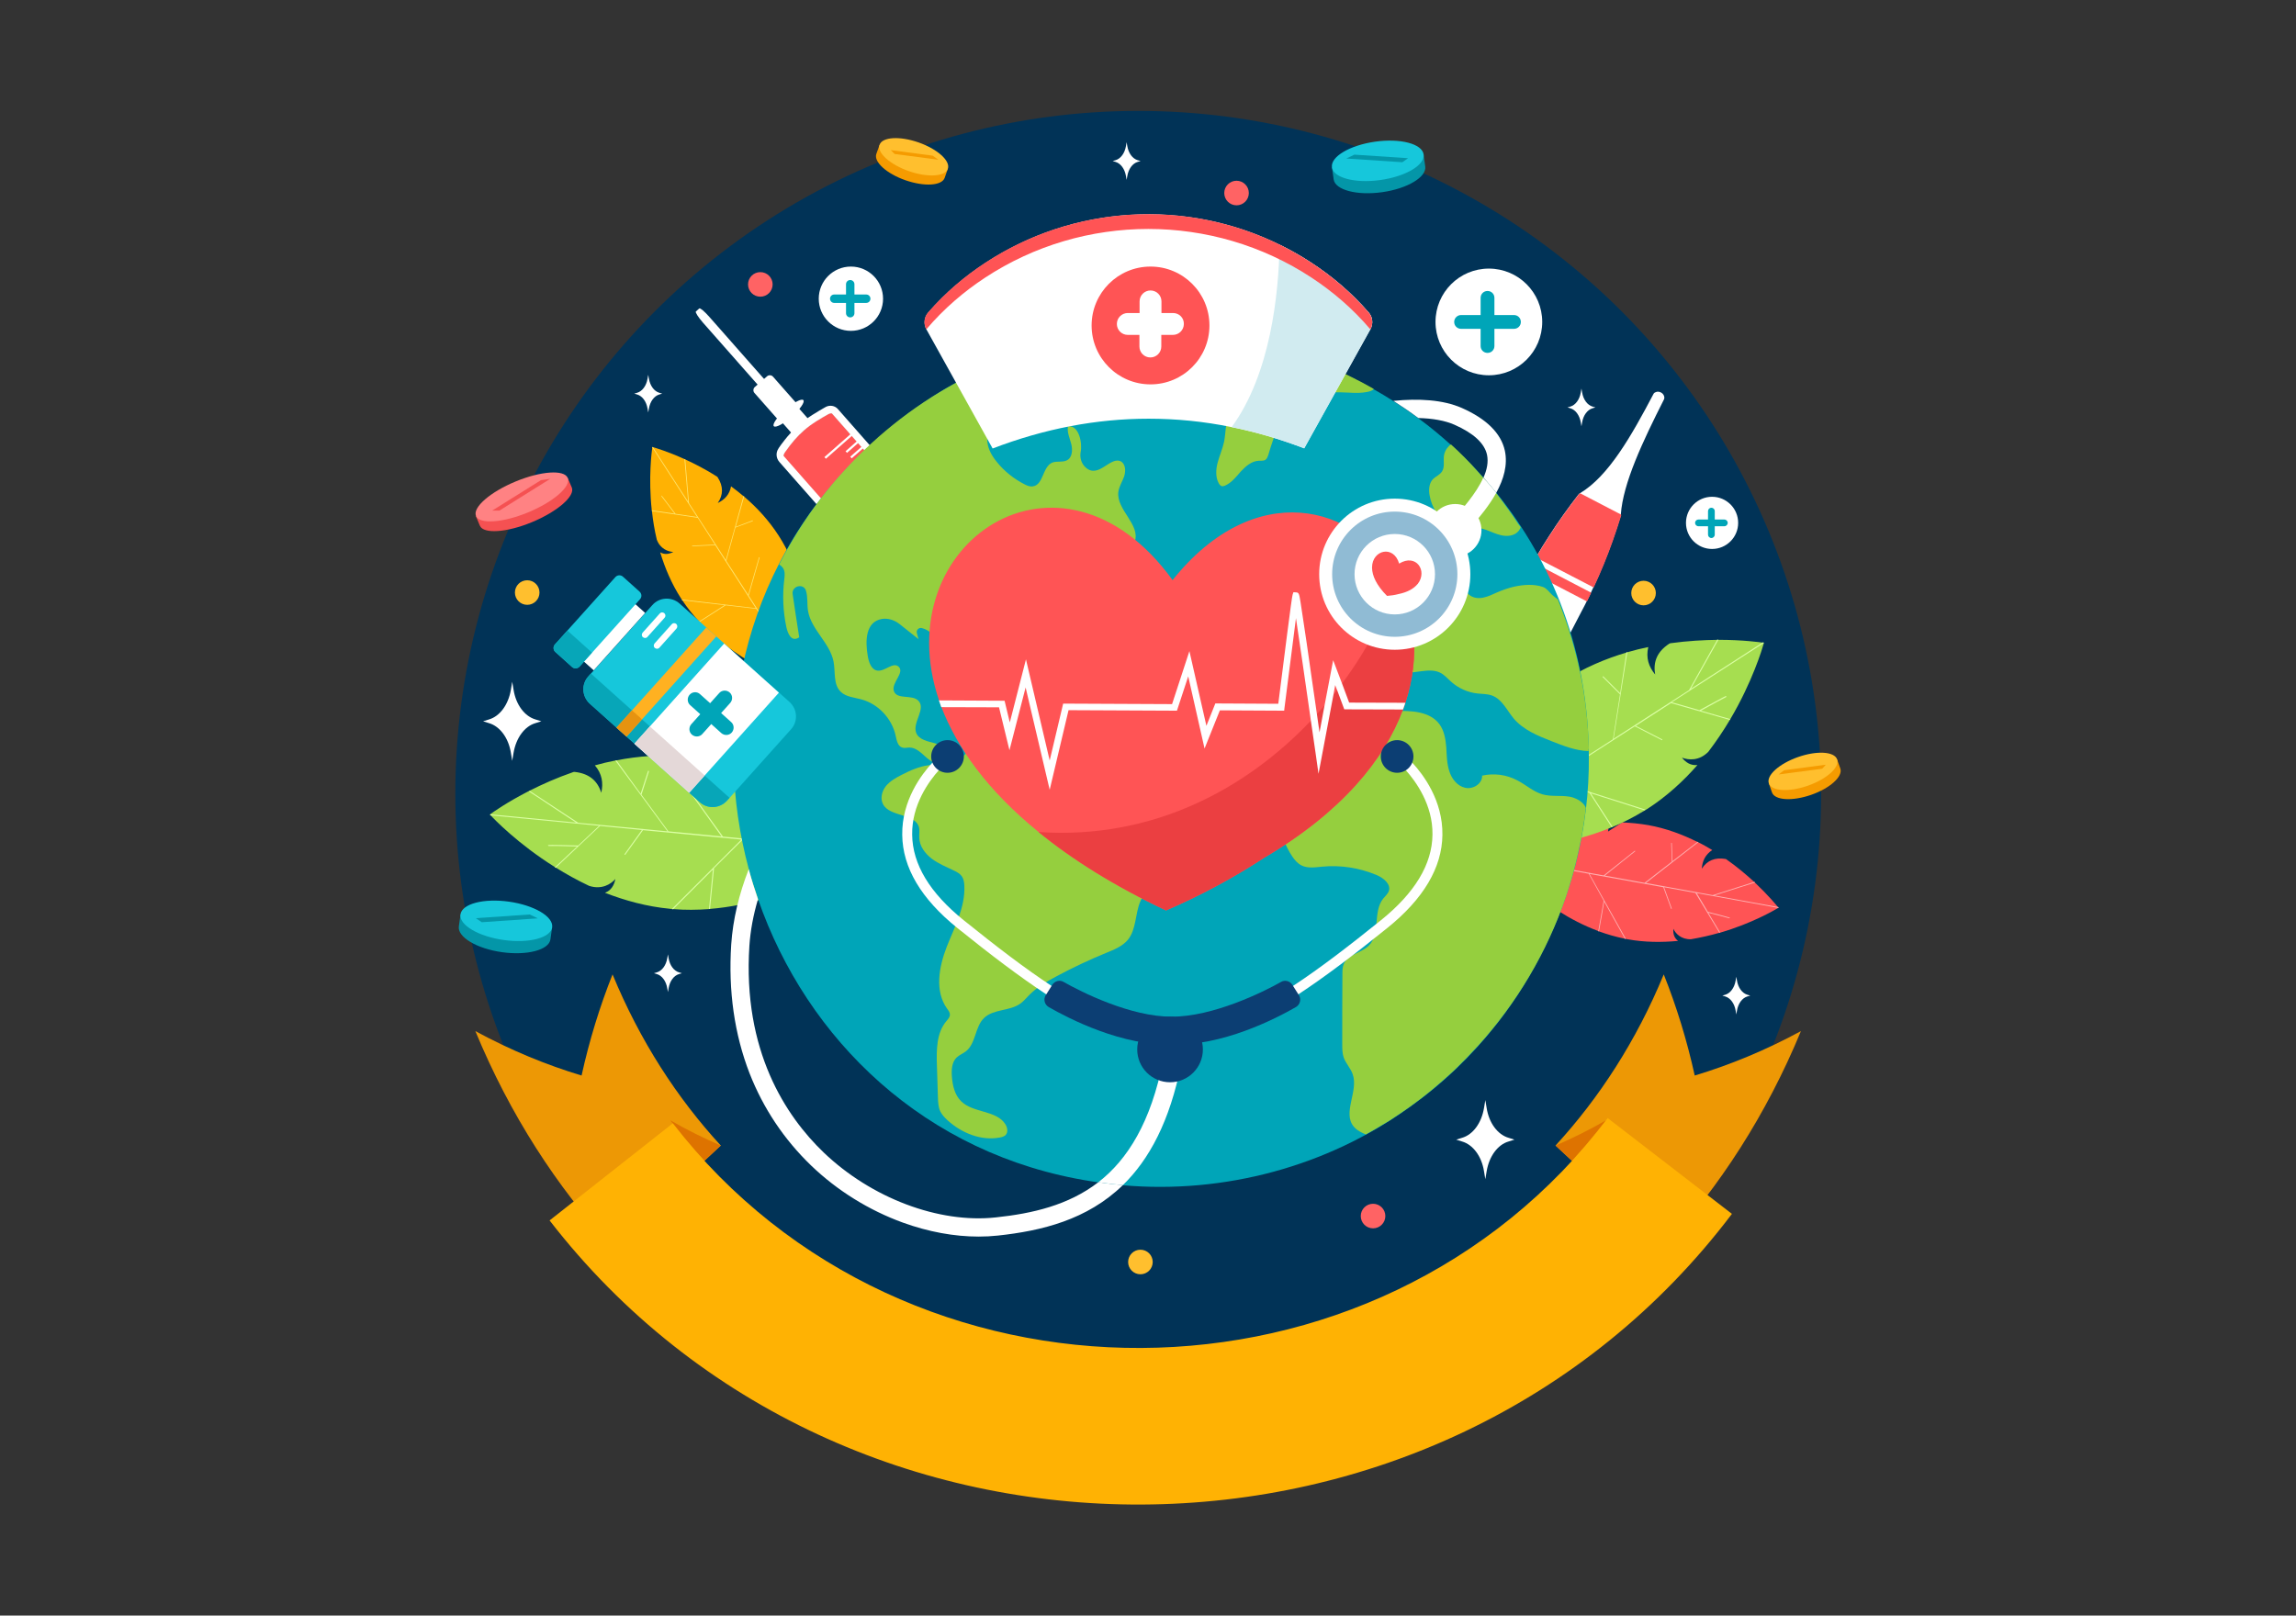 <?xml version="1.0" encoding="utf-8"?>
<svg xmlns="http://www.w3.org/2000/svg" enable-background="new 0 0 1364 960" id="Layer_1" version="1.1" viewBox="0 0 1364 960" x="0" y="0">
  <rect x="0" y="0" width="1364" height="960" fill="#333333" stroke="none"/>
  <g>
    <circle cx="676.2" cy="471.6" fill="#013357" r="405.7"/>
    <g>
      <g>
        <g>
          <path d="M889.8,508.8c-0.2,0.1-0.3,0.2-0.3,0.2s0.1,0.1,0.2,0.3c2.4,3,25.3,31.1,59.7,43.9c0.1,0.1,0.3,0.1,0.4,0.2&#xD;&#xA;					c4.9,1.8,10.1,3.3,15.5,4.4l0.6,0.1c0.3,0.1,0.6,0.1,0.9,0.2c10.3,1.9,20.5,1.9,30.1,1c-2.4-1.8-3-4.3-2.8-7.2&#xD;&#xA;					c1.3,2.8,4.6,6.4,10.5,6.2c5.9-1,11.5-2.3,16.8-3.8c0.2,0,0.3-0.1,0.5-0.1c18.9-5.5,32.3-13.4,34.3-14.6&#xD;&#xA;					c0.2-0.1,0.3-0.2,0.3-0.2s-0.1-0.1-0.2-0.3c-1-1.3-5.9-7.2-13.7-14.6c-0.1-0.1-0.2-0.2-0.4-0.4c-4.6-4.2-10.1-8.9-16.5-13.4&#xD;&#xA;					c-0.2-0.2-0.5-0.3-0.7-0.3c-6.1-1-10.8,0.8-14,5.8c0.3-4.5,2-8.3,6.2-11.1c-2.7-1.6-5.4-3.2-8.3-4.6c-0.2-0.1-0.3-0.1-0.5-0.2&#xD;&#xA;					c-8.8-4.4-18.6-8.1-29.2-10c-5.2-0.9-10.4-1.4-15.5-1.6l-8.4,5.4c0,0,0.3-2.4,0.7-5.3c-8.2,0.4-16,1.6-23.2,3.2&#xD;&#xA;					c-0.3,0.1-0.6,0.1-0.8,0.2c-5.4,1.3-10.5,2.8-15.2,4.4c-0.2,0.1-0.3,0.1-0.4,0.2C901.7,501.8,891.6,507.7,889.8,508.8z" fill="#ff5455"/>
          <path d="M993.6,511.7l-0.4-10.8l-0.4,0l0.4,11.1l-16.2,12.6l-23.6-4.3l18.1-14.5l-0.3-0.3l-18.5,14.7l-40.9-7.4&#xD;&#xA;					l20.9-20.8c-0.3,0.1-0.5,0.1-0.8,0.2l-13.2,13.2l-1.9-8.8c-0.2,0.1-0.3,0.1-0.4,0.2l2,9.1l-6.9,6.9l-21.8-4l-0.1,0.5l31.7,5.8&#xD;&#xA;					l7.5,11.8l0.4-0.2l-7.3-11.5l21.9,4l8.9,16c-0.7,4.2-2.3,13-3.2,18.1c0.1,0.1,0.3,0.1,0.4,0.2c1-5.5,2.7-14.8,3.1-17.7l12.3,22&#xD;&#xA;					l0.6,0.1l-21.6-38.6l43.8,7.9l4.7,12.9l0.4-0.2l-4.6-12.7l18.6,3.4l14.2,23.6c0.2,0,0.3-0.1,0.5-0.1l-7-11.7&#xD;&#xA;					c5,1.3,12.1,3.1,12.5,3.3l0.1-0.2l0,0l0.2,0.1l0-0.2c-0.1-0.1-0.1-0.3-13.1-3.6l-6.6-11.1l48.4,8.8c0.2-0.1,0.3-0.2,0.3-0.2&#xD;&#xA;					s-0.1-0.1-0.2-0.3l-38-6.9l24.2-7.7c-0.1-0.1-0.3-0.2-0.4-0.4l-24.8,7.9l-39.7-7.2l31.2-24.3c-0.2-0.1-0.3-0.1-0.5-0.2&#xD;&#xA;					L993.6,511.7z" fill="#ffb0b1"/>
        </g>
      </g>
      <g>
        <g>
          <path d="M860,502.6c-0.1,0.3-0.1,0.4-0.1,0.4s0.2,0,0.4,0.1c5,0.8,52.4,7.1,97.1-11.5c0.2-0.1,0.4-0.1,0.6-0.2&#xD;&#xA;					c6.4-2.7,12.7-5.9,18.9-9.7l0.7-0.4c0.3-0.2,0.7-0.4,1-0.6c11.6-7.5,21.5-16.6,29.8-26.1c-3.9,0.4-6.8-1.4-9.2-4.4&#xD;&#xA;					c3.9,1.5,10.2,2.1,15.7-3.5c4.8-6.3,9-12.6,12.7-18.8c0.1-0.2,0.2-0.4,0.3-0.5c13.2-22.3,19-41.9,19.9-45&#xD;&#xA;					c0.1-0.3,0.1-0.4,0.1-0.4s-0.2,0-0.4-0.1c-2.2-0.3-12.2-1.7-26.4-1.7c-0.2,0-0.4,0-0.7,0c-8.2,0.1-17.7,0.6-27.9,2&#xD;&#xA;					c-0.3,0-0.7,0.2-1,0.4c-6.8,4.5-9.6,10.5-8.2,18.2c-3.8-4.6-5.6-9.8-4.1-16.3c-4,0.8-8.1,1.8-12.2,3c-0.2,0.1-0.4,0.1-0.6,0.2&#xD;&#xA;					c-12.5,3.7-25.2,9-37.1,16.7c-5.9,3.8-11.3,8-16.3,12.5l-3.2,12.7c0,0-1.9-2.6-4.1-5.7c-7.5,7.7-14,15.9-19.4,24&#xD;&#xA;					c-0.2,0.3-0.4,0.6-0.6,0.9c-4.1,6.1-7.6,12.2-10.6,17.9c-0.1,0.2-0.2,0.3-0.3,0.5C865.2,485.2,860.8,499.9,860,502.6z" fill="#a6de50"/>
          <path d="M962.5,411.9l-10.1-10.1l-0.4,0.4l10.4,10.4l-4.2,26.7l-26.6,17.1l4.5-30.3l-0.6-0.1l-4.6,30.8l-46,29.7&#xD;&#xA;					l1.3-38.9c-0.2,0.3-0.4,0.6-0.6,0.9l-0.8,24.7l-9.8-6.8c-0.1,0.2-0.2,0.3-0.3,0.5l10.1,7l-0.4,12.9l-24.6,15.9l0.3,0.5l35.7-23&#xD;&#xA;					l17.9,4.6l0.2-0.6l-17.4-4.5l24.7-15.9l23,7.3c3.1,4.7,9.5,14.6,13.2,20.4c0.2-0.1,0.4-0.1,0.6-0.2c-4-6.2-10.8-16.7-12.9-19.9&#xD;&#xA;					l31.8,10.1l0.7-0.4l-55.7-17.7l49.3-31.8l16.2,8.3l0.2-0.5l-15.8-8.1l20.9-13.5l34.9,10c0.1-0.2,0.2-0.4,0.3-0.5l-17.4-5&#xD;&#xA;					c6-3.3,14.4-7.9,15-8.1l-0.1-0.3l0,0l0.3-0.1l-0.2-0.2c-0.2-0.1-0.4-0.1-15.9,8.4l-16.4-4.7l54.5-35.1c0.1-0.3,0.1-0.4,0.1-0.4&#xD;&#xA;					s-0.2,0-0.5-0.1l-42.8,27.6l16.4-29.2c-0.2,0-0.4,0-0.7,0l-16.8,30l-44.8,28.9l8.2-51.5c-0.2,0.1-0.4,0.1-0.6,0.2L962.5,411.9z" fill="#dbffa3"/>
        </g>
      </g>
    </g>
    <g>
      <g>
        <g>
          <path d="M479.5,407.8c0,0.2-0.1,0.3-0.1,0.3s-0.1,0-0.3-0.1c-3.7-1-38.4-11.5-63.4-38.3c-0.1-0.1-0.2-0.2-0.3-0.3&#xD;&#xA;					c-3.6-3.9-7-8.1-10-12.6l-0.3-0.5c-0.2-0.2-0.4-0.5-0.5-0.7c-5.7-8.8-9.6-18.2-12.4-27.4c2.6,1.5,5.2,1.1,7.8-0.2&#xD;&#xA;					c-3.1-0.2-7.7-1.8-9.8-7.3c-1.4-5.8-2.3-11.5-2.9-17c0-0.2,0-0.3-0.1-0.5c-2.1-19.5,0-34.9,0.3-37.3c0-0.2,0.1-0.3,0.1-0.3&#xD;&#xA;					s0.1,0,0.3,0.1c1.6,0.5,8.9,2.6,18.7,7.1c0.2,0.1,0.3,0.1,0.5,0.2c5.6,2.6,12.1,5.9,18.7,10.1c0.2,0.1,0.4,0.3,0.6,0.6&#xD;&#xA;					c3.3,5.2,3.4,10.3,0,15.2c4.1-2,7-5,7.9-9.9c2.5,1.8,5,3.8,7.5,5.9c0.1,0.1,0.2,0.2,0.4,0.3c7.5,6.4,14.6,14.1,20.4,23.1&#xD;&#xA;					c2.9,4.5,5.3,9.1,7.4,13.7l-1.7,9.8c0,0,2.1-1.2,4.6-2.7c2.8,7.7,4.7,15.3,5.9,22.7c0,0.3,0.1,0.6,0.1,0.8&#xD;&#xA;					c0.9,5.5,1.5,10.8,1.8,15.7c0,0.2,0,0.3,0,0.5C481.4,394.1,479.8,405.6,479.5,407.8z" fill="#ffb203"/>
          <path d="M437.1,313l10.1-3.8l0.1,0.4l-10.4,3.9l-5.4,19.8l13,20.1l6.4-22.3l0.4,0.1l-6.5,22.7l22.5,34.9l11.2-27.2&#xD;&#xA;					c0,0.3,0.1,0.6,0.1,0.8l-7.1,17.3l8.9-1.6c0,0.2,0,0.3,0,0.5l-9.1,1.7l-3.7,9.1l12,18.6l-0.4,0.2l-17.5-27.1l-13.8-2.4l0.1-0.5&#xD;&#xA;					l13.4,2.3l-12.1-18.7l-18.2-2.1c-3.6,2.3-11.1,7.1-15.5,9.9c-0.1-0.1-0.2-0.2-0.3-0.3c4.7-3,12.7-8.1,15.1-9.7l-25.1-2.9&#xD;&#xA;					l-0.3-0.5l44,5.2L424.9,324l-13.7,0.6l0-0.4l13.5-0.6l-10.2-15.9l-27.2-4c0-0.2,0-0.3-0.1-0.5l13.5,2c-3.1-4.1-7.5-10-7.8-10.3&#xD;&#xA;					l0.1-0.2l0,0l-0.2-0.1l0.2-0.1c0.1,0,0.3,0,8.3,10.8l12.8,1.9l-26.6-41.3c0-0.2,0.1-0.3,0.1-0.3s0.1,0,0.3,0.1l20.9,32.4&#xD;&#xA;					l-2.2-25.3c0.1,0.1,0.3,0.1,0.5,0.2l2.2,25.9l21.9,33.9l10.5-38.1c0.1,0.1,0.2,0.2,0.4,0.3L437.1,313z" fill="#ffe46b"/>
        </g>
      </g>
      <g>
        <g>
          <path d="M513.3,505.2c0.2,0.2,0.3,0.3,0.3,0.3s-0.1,0.1-0.4,0.3c-4.1,3-43.3,30.4-91.5,34.3c-0.2,0-0.4,0-0.6,0.1&#xD;&#xA;					c-6.9,0.5-14,0.6-21.2,0l-0.8-0.1c-0.4,0-0.8,0-1.2-0.1c-13.7-1.3-26.7-4.9-38.5-9.5c3.7-1.4,5.4-4.4,6.2-8.2&#xD;&#xA;					c-2.7,3.1-8.1,6.5-15.6,4.1c-7.2-3.4-13.8-7.1-19.9-10.9c-0.2-0.1-0.4-0.2-0.5-0.3c-22-13.8-36.1-28.5-38.3-30.9&#xD;&#xA;					c-0.2-0.2-0.3-0.3-0.3-0.3s0.1-0.1,0.4-0.3c1.8-1.3,10-7.1,22.7-13.6c0.2-0.1,0.4-0.2,0.6-0.3c7.3-3.7,16-7.6,25.8-11&#xD;&#xA;					c0.3-0.1,0.7-0.2,1-0.1c8.1,0.9,13.4,4.9,15.7,12.4c1.3-5.8,0.5-11.3-3.8-16.3c3.9-1.1,8-2.1,12.2-2.9c0.2-0.1,0.4-0.1,0.7-0.1&#xD;&#xA;					c12.8-2.5,26.5-3.6,40.6-2.2c7,0.7,13.8,1.9,20.2,3.6l8.7,9.8c0,0,0.5-3.1,1-7c10.2,3.4,19.7,7.7,28.3,12.4&#xD;&#xA;					c0.3,0.2,0.7,0.4,1,0.5c6.5,3.6,12.4,7.3,17.7,11c0.2,0.1,0.3,0.2,0.5,0.4C500.8,492.1,511.4,503.2,513.3,505.2z" fill="#a6de50"/>
          <path d="M380.6,471.6L385,458l0.6,0.2l-4.5,14l16,21.8l31.5,3l-17.8-24.9l0.5-0.3l18.2,25.3l54.5,5.3l-19-33.9&#xD;&#xA;					c0.3,0.2,0.6,0.4,1,0.5l12.1,21.5l5.6-10.5c0.2,0.1,0.3,0.2,0.5,0.4l-5.8,10.8l6.3,11.3l29.1,2.8l-0.1,0.6l-42.3-4.1l-13.8,12.3&#xD;&#xA;					l-0.4-0.5l13.4-11.9l-29.3-2.8l-17.1,17c-0.6,5.6-1.7,17.3-2.4,24.2c-0.2,0-0.4,0-0.6,0.1c0.7-7.3,1.9-19.8,2.3-23.5l-23.6,23.6&#xD;&#xA;					l-0.8-0.1l41.3-41.3l-58.4-5.6l-10.6,14.7l-0.5-0.3l10.4-14.5l-24.8-2.4l-26.4,24.9c-0.2-0.1-0.4-0.2-0.5-0.3l13.2-12.4&#xD;&#xA;					c-6.8-0.2-16.4-0.4-17-0.3l0-0.3l0,0l-0.3,0.1l0.1-0.3c0.1-0.1,0.3-0.3,17.9,0.2l12.4-11.7l-64.5-6.2c-0.2-0.2-0.3-0.3-0.3-0.3&#xD;&#xA;					s0.1-0.1,0.4-0.3l50.7,4.9l-28-18.5c0.2-0.1,0.4-0.2,0.6-0.3l28.7,18.9l53,5.1l-30.9-42c0.2-0.1,0.4-0.1,0.7-0.1L380.6,471.6z" fill="#dbffa3"/>
        </g>
      </g>
    </g>
    <g>
      <path d="M843.5,463.1l61.2-117.8c1-2,2.1-4,3.2-6c0.9-1.7,1.9-3.4,2.8-5.1c0.5-1,1.1-1.9,1.7-2.9&#xD;&#xA;			c2.5-4.3,5.1-8.6,7.8-12.7c5.5-8.6,11.5-17,17.8-25.1c0.2-0.1,0.4-0.2,0.6-0.4c17-10.1,30.6-34.1,43.8-59.2&#xD;&#xA;			c0.4-0.6,1.1-0.9,1.9-1.1c0.8-0.1,1.6,0,2.4,0.4c1.6,0.8,2.4,2.6,1.9,4c-12.8,25.3-24.4,49.9-25.7,68.5c0,0.2,0,0.4,0,0.6&#xD;&#xA;			c-3,9.8-6.4,19.5-10.3,29c-1.9,4.6-3.9,9.2-6,13.7c-0.5,1-0.9,2-1.4,3c-0.8,1.8-1.7,3.5-2.5,5.2c-1,2-2,4-3.1,6l-61.2,117.8&#xD;&#xA;			c-0.7,1.4-2.6,1.9-4.4,1.3c-10.3-3.8-20-8.9-29.1-15.1C843.4,466.3,842.8,464.5,843.5,463.1z" fill="#fff"/>
      <path d="M843.5,463.1l12.1-23.4l35,18.2l-12.1,23.4c-0.7,1.4-2.6,1.9-4.4,1.3c-10.3-3.8-20-8.9-29.1-15.1&#xD;&#xA;			C843.4,466.3,842.8,464.5,843.5,463.1z" fill="#ff5455"/>
      <rect fill="#ff5455" height="39.4" transform="rotate(-62.523 875.488 444.386)" width="4.4" x="873.3" y="424.7"/>
      <path d="M907.1,383.6L907.1,383.6c4.3,2.2,5.9,7.5,3.7,11.8l-17,32.7c-2.2,4.3-7.5,5.9-11.8,3.7l0,0&#xD;&#xA;			c-4.3-2.2-5.9-7.5-3.7-11.8l17-32.7C897.6,383.1,902.8,381.4,907.1,383.6z" fill="#00a5b8"/>
      <path d="M919.7,376.1c-2,3.8-6.7,5.3-10.5,3.3c-3.8-2-5.3-6.7-3.3-10.5c2-3.8,6.7-5.3,10.5-3.3&#xD;&#xA;			C920.2,367.6,921.7,372.3,919.7,376.1z" fill="#00a5b8"/>
      <path d="M912.5,331.3c2.5-4.3,5.1-8.6,7.8-12.7c5.5-8.6,11.5-17,17.8-25.1c0.2-0.1,0.4-0.2,0.6-0.4l24.4,12.7&#xD;&#xA;			c0,0.2,0,0.4,0,0.6c-3,9.8-6.4,19.5-10.3,29c-1.9,4.6-3.9,9.2-6,13.7L912.5,331.3z" fill="#ff5455"/>
      <path d="M908,339.3c0.9-1.7,1.9-3.4,2.8-5.1l34.5,18c-0.8,1.8-1.7,3.5-2.5,5.2L908,339.3z" fill="#ff5455"/>
    </g>
    <g>
      <rect fill="#fff" height="9.1" transform="scale(-1) rotate(-41.351 -663.537 1252.82)" width="13" x="466.3" y="245.9"/>
      <g>
        <path d="M637.1,401.7l1.5,1.7c0.5,0.6,0.2,1.4,0.1,2.2c-0.4,3.7-10.4,14.3-14.1,17.7c-3.7,3.3-13.1,10.7-19.1,12&#xD;&#xA;				c-0.8,0.2-1.6,0.2-2.2-0.4l-1.7-1.9L637.1,401.7z" fill="#80cad9"/>
        <ellipse cx="619.4" cy="417.3" fill="#fff" rx="23.6" ry="5.4" transform="rotate(-41.351 619.362 417.26)"/>
      </g>
      <path d="M590.4,399.2l15.3-13.5l17.2,19.5c2.9,3.2,2.5,8.2-0.7,11.1l-3.5,3.1c-3.2,2.9-8.2,2.5-11.1-0.7L590.4,399.2z" fill="#fff"/>
      <g>
        <path d="M617.7,368.4l1.9,2.2c0.7,0.8,0.2,1.8,0.1,2.8c-0.5,4.9-13.6,18.7-18.4,23c-4.8,4.3-17.1,14-24.9,15.6&#xD;&#xA;				c-1.1,0.2-2.1,0.3-2.8-0.5l-2.2-2.5L617.7,368.4z" fill="#80cad9"/>
        <ellipse cx="594.5" cy="388.7" fill="#fff" rx="30.8" ry="7" transform="rotate(-41.351 594.524 388.71)"/>
      </g>
      <path d="M575.3,402.1L463,274.5c-2-2.3-2.2-5.6-0.5-8c0,0,0,0,0-0.1c1-1.4,2.2-3.2,3.7-5c0,0,0,0,0,0&#xD;&#xA;			c2.2-2.8,4.9-5.8,8-8.6c0.1-0.1,0.2-0.2,0.4-0.3c5.1-4.5,11.1-7.9,15.8-10.6c2.5-1.4,5.6-0.9,7.4,1.2l112.5,127.9&#xD;&#xA;			c0.1,0.1,0.2,0.2,0.3,0.4c0,0,0.1,0.1,0.1,0.2c0.7,1.2,0.5,2.8-0.6,3.8l-30.6,27c-0.2,0.1-0.3,0.3-0.5,0.4l0,0&#xD;&#xA;			c-1,0.6-2.3,0.5-3.3-0.2c0,0,0,0,0,0C575.6,402.4,575.4,402.3,575.3,402.1z" fill="#fff"/>
      <path d="M582.9,400.7c2.5-1.1,7.1-3.6,13.8-9.5c6.6-5.8,9.8-10.2,11.3-12.8c0.8-1.3,0.6-2.9-0.4-4l-1.3-1.5&#xD;&#xA;			L494.3,245.6c-0.4-0.4-1.6,0-2.3,0.4c-3.9,2.2-9.8,5.6-14.5,9.7c-3.8,3.3-7.5,7.7-11.1,12.8c-0.6,0.9-1.1,2-0.8,2.3l112.1,127.3&#xD;&#xA;			l1.4,1.6C580,400.9,581.6,401.3,582.9,400.7z" fill="#d7f7f4"/>
      <path d="M544,360.1l-78.4-89.1c-0.3-0.3,0.2-1.4,0.8-2.3c3.6-5.2,7.3-9.5,11.1-12.8c4.7-4.2,10.6-7.5,14.5-9.7&#xD;&#xA;			c0.7-0.4,1.9-0.8,2.3-0.4l58.7,66.7c4.7,8.6-4.5,22.5-5.8,24.7C542.9,344.9,544,360.1,544,360.1z" fill="#ff5455"/>
      <ellipse cx="468.5" cy="245.5" fill="#fff" rx="11.7" ry="2.8" transform="rotate(-41.351 468.503 245.528)"/>
      <path d="M473.3,239.8l-14.1-16c-0.9-1-2.5-1.1-3.5-0.2l-7.3,6.4c-1,0.9-1.1,2.5-0.2,3.5l14.1,16L473.3,239.8z" fill="#fff"/>
      <path d="M454.2,225.5l-32.8-37.2c-2.8-3.2-5.5-5.5-6-5l-2,1.8c-0.5,0.4,1.4,3.4,4.2,6.6l32.8,37.2L454.2,225.5z" fill="#fff"/>
      <g>
        <g>
          <rect fill="#fff" height="1.3" transform="rotate(-41.351 572.211 349.572)" width="20.8" x="561.8" y="348.9"/>
        </g>
        <g>
          <rect fill="#fff" height="1.3" transform="rotate(-41.351 561.32 337.198)" width="20.8" x="550.9" y="336.6"/>
        </g>
        <g>
          <rect fill="#fff" height="1.3" transform="rotate(-41.351 549.283 323.521)" width="20.8" x="538.9" y="322.9"/>
        </g>
        <g>
          <rect fill="#fff" height="1.3" transform="rotate(-41.351 536.673 309.194)" width="20.8" x="526.3" y="308.6"/>
        </g>
        <g>
          <rect fill="#fff" height="1.3" transform="rotate(-41.351 523.49 294.215)" width="20.8" x="513.1" y="293.6"/>
        </g>
        <g>
          <rect fill="#fff" height="1.3" transform="rotate(-41.351 510.88 279.887)" width="20.8" x="500.5" y="279.2"/>
        </g>
        <g>
          <rect fill="#fff" height="1.3" transform="rotate(-41.351 497.982 265.234)" width="20.8" x="487.6" y="264.6"/>
        </g>
        <g>
          <g>
            <rect fill="#fff" height="1.3" transform="rotate(-41.351 574.028 342.772)" width="9.1" x="569.5" y="342.1"/>
          </g>
          <g>
            <rect fill="#fff" height="1.3" transform="rotate(-41.351 571.449 339.841)" width="9.1" x="566.9" y="339.2"/>
          </g>
          <g>
            <rect fill="#fff" height="1.3" transform="rotate(-41.351 568.583 336.585)" width="9.1" x="564" y="335.9"/>
          </g>
        </g>
        <g>
          <g>
            <rect fill="#fff" height="1.3" transform="rotate(-41.351 562.564 329.747)" width="9.1" x="558" y="329.1"/>
          </g>
          <g>
            <rect fill="#fff" height="1.3" transform="rotate(-41.351 559.985 326.816)" width="9.1" x="555.4" y="326.2"/>
          </g>
          <g>
            <rect fill="#fff" height="1.3" transform="rotate(-41.351 557.119 323.56)" width="9.1" x="552.6" y="322.9"/>
          </g>
        </g>
        <g>
          <g>
            <rect fill="#fff" height="1.3" transform="rotate(-41.351 550.24 315.745)" width="9.1" x="545.7" y="315.1"/>
          </g>
          <g>
            <rect fill="#fff" height="1.3" transform="rotate(-41.351 547.66 312.814)" width="9.1" x="543.1" y="312.2"/>
          </g>
          <g>
            <rect fill="#fff" height="1.3" transform="rotate(-41.351 544.795 309.558)" width="9.1" x="540.3" y="308.9"/>
          </g>
        </g>
        <g>
          <g>
            <rect fill="#fff" height="1.3" transform="rotate(-41.351 537.343 301.091)" width="9.1" x="532.8" y="300.5"/>
          </g>
          <g>
            <rect fill="#fff" height="1.3" transform="rotate(-41.351 534.764 298.16)" width="9.1" x="530.2" y="297.5"/>
          </g>
          <g>
            <rect fill="#fff" height="1.3" transform="rotate(-41.351 531.898 294.904)" width="9.1" x="527.4" y="294.3"/>
          </g>
        </g>
        <g>
          <g>
            <rect fill="#fff" height="1.3" transform="rotate(-41.351 524.446 286.438)" width="9.1" x="519.9" y="285.8"/>
          </g>
          <g>
            <rect fill="#fff" height="1.3" transform="rotate(-41.351 521.867 283.507)" width="9.1" x="517.3" y="282.9"/>
          </g>
          <g>
            <rect fill="#fff" height="1.3" transform="rotate(-41.351 519 280.251)" width="9.1" x="514.5" y="279.6"/>
          </g>
        </g>
        <g>
          <g>
            <rect fill="#fff" height="1.3" transform="rotate(-41.351 511.55 271.785)" width="9.1" x="507" y="271.1"/>
          </g>
          <g>
            <rect fill="#fff" height="1.3" transform="rotate(-41.351 508.97 268.854)" width="9.1" x="504.4" y="268.2"/>
          </g>
          <g>
            <rect fill="#fff" height="1.3" transform="rotate(-41.351 506.104 265.598)" width="9.1" x="501.6" y="265"/>
          </g>
        </g>
      </g>
    </g>
    <g>
      <g>
        <g>
          <path d="M936.3,512.5c0,0,0,0.1,0,0.1c-0.2,0.9-0.4,1.7-0.7,2.6c-8.8,33.4-24.5,65-45.6,92.2&#xD;&#xA;					c-0.5,0.6-1,1.3-1.5,1.9c-14.2,18-30.9,34.1-49.6,47.5c0,0,0,0,0,0c-0.5,0.3-1,0.7-1.5,1.1c-0.1,0.1-0.2,0.1-0.3,0.2&#xD;&#xA;					c-48.4,34.9-109.7,51.5-170,46.2c-4.9-0.4-9.7-1-14.6-1.7c-1.5-0.2-3-0.5-4.5-0.7c-98.7-15.6-168.8-84.4-197.6-167.4&#xD;&#xA;					c-2-5.9-3.9-11.8-5.5-17.8c-22.4-82.8-4.8-176.6,64.7-245.1c0.7-0.7,1.3-1.3,2-2c0.7-0.6,1.3-1.3,2-1.9c0,0,0.1-0.1,0.1-0.1&#xD;&#xA;					c68.1-65.7,156.6-82.6,235.6-63c0.3,0.1,0.5,0.1,0.8,0.2c23.1,5.8,45.3,14.8,66,26.5c4,2.3,7.9,4.6,11.8,7.1&#xD;&#xA;					c5,3.2,10,6.6,14.8,10.2c6.7,4.9,13.1,10.2,19.3,15.8c4.9,4.5,9.7,9.1,14.3,14c0,0,0.1,0.1,0.1,0.1c1.7,1.8,3.3,3.6,5,5.4&#xD;&#xA;					c2.6,2.9,5.2,5.9,7.6,9c33.6,41.5,54.6,94.7,54.9,156.5C944.1,470.6,941.5,491.9,936.3,512.5z" fill="#00a5b8"/>
        </g>
        <path d="M691,630l10.7,2.1c-6.7,34.3-19.1,57-34.6,72.1c-4.9-0.4-9.7-1-14.6-1.7C669.9,689,683.8,666.8,691,630z" fill="#fff"/>
        <g>
          <path d="M672.9,341.7c-2.9,0.7-6.1,0-9-0.8c-2-0.5-4.3-1.4-4.6-3.4c-0.4-2.8,3.1-4.1,5.4-5.7&#xD;&#xA;					c3.2-2.2,4.5-6.8,3-10.3c-1.5-3.6-5.6-5.9-9.4-5.2c-2.2,0.4-4.3,1.7-6.6,1.9c-2.9,0.3-5.8-1.2-8.4-2.6c-2.6-1.4-5.5-2.8-8.4-2.3&#xD;&#xA;					c-2.9,0.5-5.5,3.7-4.2,6.4c3.7-0.3,7.6-0.6,11,0.8c3.4,1.4,6.3,5,5.4,8.7c-0.3,1.2-1,2.6-0.4,3.7c0.4,0.9,1.5,1.3,2.4,1.9&#xD;&#xA;					c4.4,2.9,2.4,10.8-2.5,12.6c-5,1.8-10.6-1-13.9-5.2c-2.6-3.3-4.8-7.8-9.4-7.6c-2.5,0.1-4.6,1.9-5.7,4.2&#xD;&#xA;					c-0.3,0.6-0.5,1.2-0.7,1.9c-1.4,5.7-7.5,9-13.2,7.5c-0.1,0-0.2,0-0.2-0.1c-3.1-0.8-6.1,1.4-6.3,4.6c-0.2,4-2.1,8-5.4,10.4&#xD;&#xA;					c-6,4.3-15.1,3.5-19.8,9.2c-2.8,3.5-3,8.4-2.9,12.8c0.1,4.5,0.4,9.2-1.8,13.2c0,0,0,0.1-0.1,0.1c-2.8,4.8-10.3,1.8-9.2-3.7&#xD;&#xA;					c0.7-3.8,0.8-7.7-0.3-11.5c-1.4-4.7-5.4-8.9-10.1-10c-1.8-0.4-3.4,1.2-2.9,3c0.3,1.2,0.6,2.4,1,3.6c-3.7-3-7.5-5.9-11.2-8.9&#xD;&#xA;					c-3-2.4-6.8-3.7-10.6-3.1c-9.8,1.7-9.9,13.2-8.4,21.9c0.6,3.7,2.1,8.4,5.9,8.8c4.4,0.5,9.1-5.3,12.4-2.4c4,3.6-4.6,9.7-2.7,14.7&#xD;&#xA;					c1.9,5.1,10.8,1.7,14.5,5.6c4.7,4.8-3.7,12.9-1.3,19.1c1.6,4.1,6.9,5,11.2,6.2c4.2,1.2,9,5.3,7,9.2c-0.2,0.4-0.6,0.8-1,1&#xD;&#xA;					c-9.1,6-13-7.7-21.2-7.7c-1.5,0-2.9,0.5-4.3,0c-2.7-0.8-3.3-4.3-3.9-7c-2.2-10.3-10.5-19.1-20.7-21.7c-4.1-1.1-8.8-1.4-11.9-4.4&#xD;&#xA;					c-4.6-4.4-3.1-11.8-4.3-18c-2.2-11.2-13.4-19-15.2-30.3c-0.6-3.9,0-8-1.2-11.8c0,0,0-0.1,0-0.1c-1.6-4.6-8.6-2.6-7.9,2.1&#xD;&#xA;					c1.3,8.6,2.5,17.1,3.9,25.7c-4.8,3.2-6.9-2.5-7.7-6.4c-1.9-9.1-2.3-18.6-1.2-27.8c0.3-2.3,0.6-4.9-0.7-6.9&#xD;&#xA;					c-0.6-0.9-1.4-1.6-2.3-2.2c8.8-17.3,19.5-33.4,31.9-48.1c1.9-2.2,3.7-4.4,5.7-6.5c2.9-3.2,5.9-6.4,8.9-9.4&#xD;&#xA;					c21.4-21.5,46.6-39.2,74.5-51.9c6.1-2.8,12.3-5.3,18.6-7.7c15.7-5.7,32-9.9,48.9-12.4c0.8,2.7,1.4,5.5,1.4,8.4&#xD;&#xA;					c0.1,5.7-2.4,11.9-7.5,14.5c-4.1,2.1-9.9,2.4-11.6,6.6c-1.8,4.6,3.1,9.2,2.7,14.1c-2.9,2.6-7.7,2.6-10.6,0&#xD;&#xA;					c-2.9-2.6-3.3-7.5-1-10.6c-4.3-2.5-10-1.9-14.3,0.6c-4.4,2.5-7.6,6.6-10,11c-1,1.8-2,3.7-3.6,4.9c-1.6,1.2-3.6,1.6-5.3,2.6&#xD;&#xA;					c-3.8,2.2-5.5,7-5,11.3s2.8,8.3,5.6,11.7c4.5,5.6,10.2,10.1,16.5,13.3c1.5,0.8,3.2,1.5,4.9,1.2c6.3-0.8,5.7-11.6,11.5-14.1&#xD;&#xA;					c2.8-1.1,6.2,0,8.8-1.4c3.2-1.7,3.4-6.2,2.5-9.7c-0.9-3.5-2.6-7-1.9-10.5c6.5-0.7,8.6,9.9,7.5,15.3c-0.6,3.4,0.4,6.9,3,9.2&#xD;&#xA;					c7.8,7,14.8-7.4,21.3-3.4c2.5,1.9,2.5,5.8,1.5,8.8c-1.1,3-2.9,5.8-3.4,9c-1.4,10.7,13.4,19.6,9.7,29.7c-0.5,1.4-1.4,2.7-1.4,4.1&#xD;&#xA;					c0,3.5,4.4,5.5,5.2,8.9C678.5,338,675.9,340.9,672.9,341.7z" fill="#95cf3e"/>
          <path d="M704,508.7c-0.4-1-1.2-1.8-2-2.5c-14.2-12.7-31.3-22.2-49.6-27.5c-7-2-14.9-4-18.5-10.3&#xD;&#xA;					c-2.6-4.6-2.2-10.3-4.1-15.3c-0.5-1.3-1.2-2.5-2.2-3.4c-1.5-1.1-3.4-1.3-5.2-1.7c-5.2-1.3-9.2-5.2-12.8-9.2&#xD;&#xA;					c-3.6-4-7-8.3-11.7-10.8c-4.7-2.5-11.1-2.7-14.9,1.1c-1.5,1.6-2.4,3.6-3.2,5.7c-2.6,7.1-5.4,16.3-13,17l-15,2.9&#xD;&#xA;					c-5.7,0.7-11,3.1-16.1,5.7c-3.4,1.7-6.9,3.7-9.4,6.7c-2.4,3-3.5,7.4-1.7,10.8c4.2,7.8,19.3,5.2,21.4,13.9c0.4,1.9,0,3.9,0.1,5.9&#xD;&#xA;					c0.1,5,3.4,9.5,7.5,12.6c4,3,8.8,4.9,13.3,7.1c1.7,0.8,3.4,1.8,4.5,3.3c1.1,1.6,1.4,3.6,1.5,5.6c0.6,12.7-5.8,24.5-10.5,36.4&#xD;&#xA;					c-4.6,11.9-7.2,26.2,0.2,36.6c0.8,1.1,1.8,2.3,1.7,3.7c0,1.5-1.2,2.7-2.1,3.8c-5.9,7-5.9,17.1-5.6,26.3c0.2,6.3,0.4,12.7,0.6,19&#xD;&#xA;					c0.1,2.8,0.2,5.7,1.4,8.3c1,2,2.6,3.7,4.2,5.2c8.4,7.7,20.2,12.5,31.3,10.3c1.2-0.2,2.4-0.6,3.3-1.4c1.6-1.7,1.1-4.5-0.1-6.4&#xD;&#xA;					c-5.3-8.5-19.1-6.6-26.3-13.7c-3.8-3.7-5.1-9.3-5.5-14.6c-0.3-4.1-0.1-8.7,2.9-11.5c1.5-1.4,3.6-2.2,5.3-3.5&#xD;&#xA;					c6.1-4.6,5.4-14.6,10.9-19.9c5.6-5.4,15.2-4,21.5-8.5c2-1.4,3.5-3.3,5.2-5c4.7-4.8,10.6-8.2,16.6-11.4&#xD;&#xA;					c9.5-5.1,19.3-9.7,29.3-13.8c4.7-1.9,9.6-3.9,12.8-7.7c5.1-6.2,4.3-15.4,7.4-22.8c3.7-8.9,12.4-14.4,20.9-18.9&#xD;&#xA;					C701.5,515.1,705.3,512.1,704,508.7z" fill="#95cf3e"/>
          <path d="M816.1,231.1c-1,1.3-2.9,1.6-4.5,1.9c-2.7,0.5-5.5,0.5-8.3,0.4c-0.7,0-1.4-0.1-2.1-0.1&#xD;&#xA;					c-6.4-0.3-13.3-0.7-18.7,2.8c-4.2,2.7-7,7.5-11.7,9.2c-2.3,0.8-4.9,0.8-7.1,2.1c-2.2,1.4-3.4,3.9-4.4,6.2&#xD;&#xA;					c-2.2,5.3-4.1,10.8-5.7,16.3c-0.4,1.2-0.8,2.6-1.8,3.3c-1.2,0.8-2.7,0.5-4.1,0.6c-4.2,0.2-7.7,3.3-10.6,6.4&#xD;&#xA;					c-2.8,3.2-5.5,6.7-9.4,8.4c-0.6,0.2-1.2,0.4-1.8,0.3c-0.8-0.2-1.4-0.9-1.8-1.6c-2.1-3.7-1.8-8.4-0.7-12.5&#xD;&#xA;					c1.1-4.1,2.9-8.1,3.8-12.3c0.5-2.6,0.7-5.2,1-7.9c1.9-15.8,9.2-30.6,10.6-46.5c0.2-1.9,0.3-4,1-5.7l0,0&#xD;&#xA;					c8.7,1.7,17.2,3.9,25.6,6.5c13.1,4.1,25.7,9.2,37.8,15.3l0,0C807.7,226.4,811.9,228.7,816.1,231.1z" fill="#95cf3e"/>
          <path d="M903.4,313.3c-0.4,1.1-1,2-1.8,2.8c-2.4,2.4-6.3,2.7-9.6,2c-3.3-0.7-6.4-2.3-9.6-3.4&#xD;&#xA;					c-4.6-1.5-9.5-2.1-14.3-1.5c-1.6,0.2-3.3,0.5-5,0.1c-1.4-0.3-2.5-1.1-3.6-1.9c-5.3-4.2-9-10.3-10.2-17c-0.6-3.3-0.4-7,1.8-9.5&#xD;&#xA;					c1.7-1.8,4.3-2.7,5.6-4.8c1.7-2.7,0.7-6.2,1.1-9.3c0.3-1.9,1.1-3.7,2.4-5.1c0.5-0.6,1.1-1.2,1.8-1.6c5.6,5.1,11,10.5,16,16.2&#xD;&#xA;					c3.9,4.3,7.7,8.8,11.3,13.3c0.1,0.1,0.2,0.3,0.3,0.4c1.2,1.5,2.3,3,3.4,4.5c0.4,0.6,0.8,1.1,1.2,1.7c1.2,1.6,2.3,3.1,3.4,4.7&#xD;&#xA;					c1.1,1.5,2.2,3.1,3.2,4.7c0.4,0.6,0.8,1.1,1.1,1.7C902.5,312,902.9,312.6,903.4,313.3z" fill="#95cf3e"/>
          <path d="M943.7,446.3c-7.6-0.2-14.9-3.1-22-5.9c-8.2-3.2-16.7-6.7-22.4-13.4c-4.1-4.9-6.9-11.5-12.9-13.7&#xD;&#xA;					c-2.7-1-5.7-0.9-8.5-1.2c-5.8-0.6-11.5-3.1-15.8-7c-2.2-1.9-4.1-4.3-6.8-5.5c-3.4-1.6-7.5-1.2-11.3-0.7&#xD;&#xA;					c-10.9,1.4-21.8,2.8-32.7,4.2c-4.2,0.5-8.4,1.1-12.5,0.4c-4.1-0.7-8.3-2.7-10.4-6.3c-2.2-3.6-1.9-8.8,1.4-11.4&#xD;&#xA;					c2.3-1.9,5.6-2.2,8.5-1.9c4,0.4,7.8,1.7,11.8,2.5c4,0.7,8.2,0.8,11.8-1.1c3.5-1.9,5.9-6.3,4.5-10.1c-0.8-2-2.4-3.5-3.5-5.3&#xD;&#xA;					c-1.2-2.1-1.7-4.7-1.2-7.1c0.1-0.7,0.4-1.4,0.9-1.8c0.9-0.9,2.3-0.8,3.5-0.4c3.7,1,7,3.3,10.8,3.6c5.1,0.4,9.7-2.8,14-5.6&#xD;&#xA;					c4.2-2.7,8.6-5.2,13.2-7.2c1.7-0.8,3.6-1.5,5.3-0.8c1.4,0.5,2.3,1.9,3.5,2.9c2.3,1.9,5.5,2.2,8.3,1.6c2.9-0.6,5.5-1.9,8.2-3.1&#xD;&#xA;					c3.3-1.4,6.6-2.6,10.1-3.4c5.4-1.2,11.9-1.7,17.2,0.2c2.2,0.8,3.8,3.2,5.4,4.7c1.1,0.9,2.1,1.8,3.3,2.6c0.1,0.1,0.1,0.2,0.2,0.4&#xD;&#xA;					c0.6,1.5,1.2,3.1,1.8,4.6c0.5,1.4,1.1,2.9,1.6,4.3c1.1,2.9,2,5.8,3,8.7c0.5,1.5,0.9,3,1.4,4.5c1.3,4.4,2.5,8.8,3.6,13.3&#xD;&#xA;					c0.7,3,1.4,6.1,2,9.1c0.6,3,1.2,6.1,1.7,9.2c1.8,11.3,2.9,22.8,3.2,34.5C943.7,445.1,943.7,445.7,943.7,446.3z" fill="#95cf3e"/>
          <path d="M942.1,480.1c-0.5,4.9-1.3,9.7-2.1,14.6c-0.4,2.6-0.9,5.2-1.5,7.7c-0.7,3.4-1.5,6.8-2.3,10.2&#xD;&#xA;					c-0.8,3.4-1.8,6.7-2.7,10c-1,3.3-2,6.6-3.1,9.9c-11.3,33.3-29.3,63.5-52.4,89c-0.1,0.1-0.2,0.3-0.3,0.3c-2,2.2-4.1,4.4-6.2,6.6&#xD;&#xA;					c-2,2-4.1,4.1-6.1,6.1c-0.1,0.1-0.2,0.2-0.3,0.3c-1.4,1.4-2.9,2.8-4.4,4.1c-3.2,2.9-6.5,5.8-9.8,8.5c-0.8,0.7-1.5,1.3-2.3,1.9&#xD;&#xA;					c-3.2,2.6-6.4,5-9.7,7.4c0,0,0,0,0,0c-0.5,0.3-1,0.7-1.5,1.1c-0.1,0-0.2,0.1-0.3,0.2c-1.2,0.9-2.4,1.7-3.6,2.5&#xD;&#xA;					c-0.9,0.7-1.9,1.3-2.8,1.9c-0.8,0.5-1.6,1.1-2.4,1.6c-2,1.4-4.1,2.7-6.2,3.9c-3.5,2.1-7,4.2-10.7,6.2c-0.6-0.3-1.2-0.5-1.8-0.8&#xD;&#xA;					c-2-1-4-2.1-5.4-3.9c-6.8-8.2,3-21.1-0.6-31.1c-1.2-3.5-4-6.3-5.3-9.8c-0.9-2.6-0.9-5.4-0.9-8.2c0-13.8,0-27.5,0.1-41.3&#xD;&#xA;					c0-2.2,0-4.4,0.9-6.4c2.5-5.6,10.4-6.3,14.8-10.7c7-7,2.3-20.1,8.5-27.9c1.2-1.5,2.8-2.8,3.4-4.6c1.3-4.1-3.2-7.7-7.2-9.4&#xD;&#xA;					c-10.2-4.3-21.5-6.1-32.6-5c-4.1,0.4-8.5,1.1-12.2-0.8c-2.3-1.2-4-3.2-5.4-5.3c-8.6-12.7-9.5-28.9-10-44.3&#xD;&#xA;					c-0.1-2-0.1-4.1,0.8-5.8c1.1-1.9,3.2-3,4.7-4.6c4.3-4.3,4.3-11.9,9-15.8c5.8-4.9,15.4-1.6,21.5-6c3.1-2.2,4.9-6.2,8.3-8&#xD;&#xA;					c2.2-1.1,4.8-1.3,7.3-1.3c6.4-0.2,12.8-0.4,19.2-0.6c9.7-0.3,21,0.1,26.7,7.9c2.8,3.9,3.6,8.8,4,13.6c0.3,4.8,0.3,9.6,1.8,14.2&#xD;&#xA;					c1.4,4.6,4.8,8.9,9.4,9.9c4.7,1.1,10.3-2.4,10.1-7.2c7-1.6,14.5-0.6,20.9,2.8c5.1,2.6,9.4,6.7,14.9,8.3&#xD;&#xA;					c5.2,1.5,10.8,0.5,16.1,1.4c0.7,0.1,1.4,0.3,2.1,0.5c2.7,0.9,5.4,2.5,7,4.9C941.6,479,941.9,479.5,942.1,480.1z" fill="#95cf3e"/>
          <path d="M576.7,408c0.3-2.2,1.3-4.4,3.2-5.5c0.8-0.5,1.7-0.8,2.5-1.3c1.7-1.1,2.4-3.3,2.5-5.3c0.2-2-0.1-4,0.1-6&#xD;&#xA;					c0.1-1.4,0.6-2.9,1.5-4c0.9-1.1,2.4-1.9,3.8-1.6c1.8,0.3,3.1,2.2,3.4,4c0.3,1.8-0.2,3.7-0.8,5.5c-0.6,2.3-1.3,4.5-1.9,6.8&#xD;&#xA;					c-0.3,1-0.6,2.1-0.4,3.1c0.4,1.6,1.9,2.7,3.1,3.7c4.2,3.6,6.7,9.1,6.6,14.6c0,0.3,0,0.6-0.1,0.8c-0.3,0.7-1.3,1-2.1,0.7&#xD;&#xA;					s-1.4-0.9-1.9-1.4c-2.9-2.7-6.2-4.9-9.9-6.4c-2.3-0.9-5.5-1.3-6.7,0.9c-0.3,0.5-0.5,1.1-1,1.5c-0.6,0.4-1.3,0.1-1.7-0.4&#xD;&#xA;					c-0.6-0.6-0.6-1.5-0.4-2.3c0.1-0.5,0.4-1,0.5-1.5c0.2-0.8-0.1-1.7-0.2-2.6C576.6,410.3,576.6,409.2,576.7,408z" fill="#95cf3e"/>
        </g>
      </g>
      <g>
        <g>
          <path d="M834.9,417.6c-0.4,1.3-0.9,2.7-1.4,4c-11.1,29.8-36.6,61.1-82.5,88.1c-18.5,12.1-38.1,22.6-58.3,31.3&#xD;&#xA;					c-31-14.7-55.9-30.4-75.7-46.6c-30.4-24.7-48.6-50.3-57.8-74.4c-0.5-1.3-1-2.7-1.4-4c-31.6-93.3,72.5-163,138.8-71.3&#xD;&#xA;					c48.6-60.8,109.2-45.5,133.2-1.4C840.7,363.6,844,389.8,834.9,417.6z" fill="#ff5455"/>
        </g>
        <path d="M834.9,417.6c-0.4,1.3-0.9,2.7-1.4,4c-11.1,29.8-36.6,61.1-82.5,88.1c-18.5,12.1-38.1,22.6-58.3,31.3&#xD;&#xA;				c-31-14.7-55.9-30.4-75.7-46.6c68.7,4.7,124.2-26.5,161.8-66.2c1.2-1.3,2.4-2.5,3.5-3.8c1.5-1.7,3-3.4,4.4-5&#xD;&#xA;				c1.8-2.1,3.6-4.2,5.3-6.4c0.8-1,1.6-2,2.3-2.9c1-1.3,1.9-2.5,2.9-3.8c15.9-21.3,26.9-43.6,32.5-63.1&#xD;&#xA;				C840.7,363.6,844,389.8,834.9,417.6z" fill="#eb3f41"/>
        <g>
          <path d="M834.9,417.6c-0.4,1.3-0.9,2.7-1.4,4l-34.9-0.1l-4.2-11.3l-1.2-3.1l-1.1,6.1l-8.8,46.6l-1.7-12&#xD;&#xA;					c-0.9-6-1.8-12.6-2.8-19.3c-3.2-22.3-6.7-46.8-8.9-61.2c-1.8,13.9-4.7,36.4-6.8,53.2l-0.2,1.8l-38.2-0.2l-9.1,22.7l-9.7-42.9&#xD;&#xA;					l-6.7,20.4l-64.4-0.3l-11.2,47.3l-14.3-60.8l-9.6,37.3l-6.2-25.5l-34.3-0.1c-0.5-1.3-1-2.7-1.4-4l39,0.2l3.1,12.9l9.6-37.5&#xD;&#xA;					l14.1,60.1l8-33.8l64.7,0.3l10.3-31.5l10.1,44.4l5.3-13.3l37.4,0.2c3.1-24.5,8-63.6,8.5-64.8l0.5-1.5l1.6,0.1&#xD;&#xA;					c1.7,0.1,1.8,0.9,2.6,5.7c0.4,2.4,0.9,6,1.6,10.6c1.2,7.8,2.8,18.6,4.7,32.2c1.2,8.4,2.4,16.9,3.5,24.2&#xD;&#xA;					c0.5,3.9,1.1,7.4,1.5,10.5l2.9-15.6l5.2-27.3l5.4,14.2l4.1,11L834.9,417.6z" fill="#fff"/>
        </g>
      </g>
      <g>
        <path d="M814.1,195.7l-39.3,70.7c-14.4-5.5-28.7-9.7-43.1-12.6c-16.5-3.4-33-5-49.4-5c-30.9,0-61.8,5.9-92.6,17.7&#xD;&#xA;				l-39.3-70.7c-1.8-3.2-1.4-7.2,1-10c10.4-12,22-21.7,33.9-29.5c52.6-34.6,119.4-38.2,174.9-10.9c6.5,3.2,12.9,6.8,19.1,10.9&#xD;&#xA;				c11.9,7.8,23.5,17.5,33.9,29.5C815.5,188.5,815.9,192.5,814.1,195.7z" fill="#fff"/>
        <circle cx="683.5" cy="193.4" fill="#ff5455" r="35"/>
        <path d="M814.1,195.7l-39.3,70.7c-14.4-5.5-28.7-9.7-43.1-12.6c23.1-31.6,27.9-78.9,28.5-108.4&#xD;&#xA;				c6.5,3.2,12.9,6.8,19.1,10.9c11.9,7.8,23.5,17.5,33.9,29.5C815.5,188.5,815.9,192.5,814.1,195.7z" fill="#d1ebf0"/>
        <path d="M585.2,165c58.7-38.6,135.3-38.6,194,0c12.3,8.1,24.3,18.2,34.9,30.7l0,0c1.8-3.2,1.4-7.2-1-10&#xD;&#xA;				c-10.4-12-22-21.7-33.9-29.5c-58.7-38.6-135.3-38.6-194,0c-11.9,7.8-23.5,17.5-33.9,29.5c-2.4,2.8-2.8,6.8-1,10l0,0&#xD;&#xA;				C560.9,183.2,572.9,173.1,585.2,165z" fill="#ff5455"/>
        <path d="M696.9,186H690v-6.9c0-3.6-2.9-6.5-6.5-6.5c-3.6,0-6.5,2.9-6.5,6.5v6.9H670c-3.6,0-6.5,2.9-6.5,6.5&#xD;&#xA;				c0,3.6,2.9,6.5,6.5,6.5h6.9v6.9c0,3.6,2.9,6.5,6.5,6.5c3.6,0,6.5-2.9,6.5-6.5V199h6.9c3.6,0,6.5-2.9,6.5-6.5&#xD;&#xA;				C703.4,188.9,700.5,186,696.9,186z" fill="#fff"/>
      </g>
      <g>
        <circle cx="695.1" cy="623.6" fill="#0c3e73" r="19.5"/>
        <g>
          <g>
            <g>
              <path d="M695.4,611.2l1.1,5.8c-22.3,2.1-46-7.3-75-26.2c-15.8-10.4-33.2-23.6-52.8-39.4&#xD;&#xA;							c-21.5-17.3-32.5-35.9-32.7-55.3c-0.3-20.4,11.4-35.9,17.9-42.9c2.3-2.5,4-4,4.3-4.2l3.8,4.3c-0.1,0.1-1.8,1.6-4.2,4.3&#xD;&#xA;							c-6,6.7-16.2,20.7-15.9,38.4c0.2,17.6,10.5,34.6,30.6,50.8c19.5,15.7,36.6,28.8,52.3,39.1C652.1,604,674.6,613,695.4,611.2z" fill="#fff"/>
            </g>
          </g>
          <g>
            <path d="M696.1,604.1l1.1,16.5c-30.1,1.3-62.4-15.4-74.2-22.2c-2.5-1.5-3.3-4.7-1.7-7.2l0.3-0.4l3.1-4.9l0.4-0.7&#xD;&#xA;						c1.5-2.3,4.5-3.1,6.8-1.7C642.2,589.4,671.9,604.3,696.1,604.1z" fill="#0c3e73"/>
          </g>
          <g>
            <circle cx="562.9" cy="449.5" fill="#0c3e73" r="9.7"/>
          </g>
        </g>
        <g>
          <g>
            <g>
              <path d="M697.5,611.2l-1.1,5.8c22.3,2.1,46-7.3,75-26.2c15.8-10.4,33.2-23.6,52.8-39.4&#xD;&#xA;							c21.5-17.3,32.5-35.9,32.7-55.3c0.3-20.4-11.4-35.9-17.9-42.9c-2.3-2.5-4-4-4.3-4.2l-3.8,4.3c0.1,0.1,1.8,1.6,4.2,4.3&#xD;&#xA;							c6,6.7,16.2,20.7,15.9,38.4c-0.2,17.6-10.5,34.6-30.6,50.8c-19.5,15.7-36.6,28.8-52.3,39.1C740.7,604,718.3,613,697.5,611.2z" fill="#fff"/>
            </g>
          </g>
          <g>
            <path d="M696.1,604.1l-0.4,16.5c30.1,1.3,62.4-15.4,74.2-22.2c2.5-1.5,3.3-4.7,1.7-7.2l-0.3-0.4l-3.1-4.9&#xD;&#xA;						l-0.4-0.7c-1.5-2.3-4.5-3.1-6.8-1.7C750.7,589.4,720.3,604.3,696.1,604.1z" fill="#0c3e73"/>
          </g>
          <g>
            <circle cx="830" cy="449.5" fill="#0c3e73" r="9.7"/>
          </g>
        </g>
      </g>
      <g>
        <path d="M667.1,704.2c-21.3,20.7-48.3,27.2-74.3,30c-3.7,0.4-7.5,0.6-11.4,0.6c-14.5,0-29.8-2.8-45-8.3&#xD;&#xA;				c-20.1-7.3-39-19-54.5-33.9c-16.1-15.5-28.4-33.9-36.6-54.8c-9-23.2-12.7-49-10.9-76.6c1-14.8,4.6-29.8,10.4-44.7&#xD;&#xA;				c1.6,6,3.5,11.9,5.5,17.8c-2.8,9.5-4.5,18.7-5.1,27.6c-4.1,62.6,21.7,101.4,44.1,122.9c28.3,27.1,68.4,42.3,102.3,38.6&#xD;&#xA;				c21.7-2.3,43.1-7.2,60.9-20.9C657.3,703.2,662.2,703.8,667.1,704.2z" fill="#fff"/>
        <path d="M888.9,292.8c-2.5-3.1-5-6.1-7.6-9c2.1-4.7,3-9.3,2.1-13.6c-1.5-6.8-8-12.8-19.3-17.8&#xD;&#xA;				c-5.7-2.5-13-3.8-21.5-4c-4.8-3.6-9.7-6.9-14.8-10.2c15-1.5,29.4-0.7,40.6,4.2c14.7,6.5,23.3,15,25.6,25.4&#xD;&#xA;				C895.8,276.3,893.3,284.8,888.9,292.8z" fill="#fff"/>
        <path d="M888.9,292.8c0,0.1-0.1,0.1-0.1,0.2c-4,7.2-9.6,14.1-14.9,20.1c-1.4,1.6-2.8,3.2-4.2,4.7&#xD;&#xA;				c-3.1,3.5-5.9,6.5-7.6,9l-8.8-6.4c1.8-2.4,4.2-5.2,6.9-8.3c0.4-0.5,0.9-1,1.3-1.5c6.9-7.7,15.5-17.3,19.6-26.6c0,0,0-0.1,0-0.1&#xD;&#xA;				C883.9,286.7,886.4,289.7,888.9,292.8z" fill="#fff"/>
      </g>
      <g>
        <circle cx="864.5" cy="315.1" fill="#fff" r="15.6"/>
        <g>
          <g>
            <circle cx="828.6" cy="341.2" fill="#fff" r="44.9"/>
          </g>
          <g>
            <circle cx="828.6" cy="341.2" fill="#90bbd4" r="37.2"/>
          </g>
          <g>
            <circle cx="828.6" cy="341.2" fill="#fff" r="23.9"/>
          </g>
        </g>
        <g>
          <path d="M815.1,337.1c0,0.1,0,0.3,0,0.4c0.1,4.5,2.5,10.2,8.9,16.6c2.3-0.2,4.6-0.5,6.8-1.1&#xD;&#xA;					c5.5-1.1,9.1-3.3,11.2-5.8c0.1-0.1,0.2-0.2,0.3-0.3c5.9-7.7-1-18.2-11.1-12C827.9,323.6,815.2,326.8,815.1,337.1z" fill="#ff5455"/>
        </g>
      </g>
    </g>
    <g>
      <g>
        <path d="M924.1,680.7c26-28.3,48-62.2,64.3-101.7c7.6,19.1,13.8,39.2,18.4,60.1c20.9-6.3,42.1-15,63.1-26.4&#xD;&#xA;				c-20.6,49.8-48.4,92.6-81.2,128.2C967.3,720.9,945.7,700.8,924.1,680.7z" fill="#ed9805"/>
        <path d="M954.1,665.7c-9.9,5.7-20,10.7-30,15c3.3,3,6.5,6.1,9.8,9.1C940.9,682.2,947.6,674.1,954.1,665.7z" fill="#de7300"/>
      </g>
      <g>
        <path d="M428.2,680.7c-26-28.3-48-62.2-64.3-101.7c-7.6,19.1-13.8,39.2-18.4,60.1c-20.9-6.3-42.1-15-63.1-26.4&#xD;&#xA;				c20.6,49.8,48.4,92.6,81.2,128.2C385,720.9,406.6,700.8,428.2,680.7z" fill="#ed9805"/>
        <path d="M398.2,665.7c9.9,5.7,20,10.7,30,15c-3.3,3-6.5,6.1-9.8,9.1C411.4,682.2,404.7,674.1,398.2,665.7z" fill="#de7300"/>
      </g>
      <path d="M1028.9,721.3c-24.6-19-49.2-37.9-73.8-56.9c-136.9,181.1-416.9,182.1-555.4,3.1&#xD;&#xA;			c-24.4,19.2-48.8,38.5-73.2,57.7C501.6,951.6,855.8,950.3,1028.9,721.3z" fill="#ffb203"/>
    </g>
    <g>
      <path d="M403.8,358.7l65.2,58.4c4.8,4.3,5.2,11.6,0.9,16.3L432,475.7c-4.3,4.8-11.6,5.2-16.3,0.9l-65.2-58.4&#xD;&#xA;			c-4.8-4.3-5.2-11.6-0.9-16.3l37.9-42.3C391.7,354.8,399,354.4,403.8,358.7z" fill="#16c7db"/>
      <path d="M351,400.2l82.4,73.9l-1.5,1.6c-4.3,4.8-11.6,5.2-16.3,0.9l-65.2-58.4c-4.8-4.3-5.2-11.6-0.9-16.3L351,400.2&#xD;&#xA;			z" fill="#07a6b8"/>
      <rect fill="#fff" height="8.2" transform="rotate(-48.149 364.936 378.482)" width="45.8" x="342" y="374.4"/>
      <g>
        <rect fill="#fff" height="43.7" transform="rotate(-48.149 419.787 426.691)" width="79.9" x="379.8" y="404.9"/>
        <rect fill="#e4d8d8" height="43.7" transform="rotate(-48.149 397.726 451.319)" width="13.8" x="390.8" y="429.5"/>
      </g>
      <g>
        <rect fill="#ffb121" height="8" transform="rotate(-48.149 395.854 405.252)" width="79.9" x="355.9" y="401.3"/>
        <rect fill="#e69310" height="8" transform="rotate(-48.149 373.793 429.88)" width="13.8" x="366.9" y="425.9"/>
      </g>
      <path d="M365.6,342.9l-35.9,40c-1.2,1.3-1.1,3.3,0.2,4.5l9.9,8.9c1.3,1.2,3.3,1.1,4.5-0.2l35.9-40&#xD;&#xA;			c1.2-1.3,1.1-3.3-0.2-4.5l-9.9-8.9C368.8,341.5,366.8,341.6,365.6,342.9z" fill="#16c7db"/>
      <g>
        <path d="M409.7,412.8c-1.6,1.8-1.5,4.6,0.3,6.2l18.5,16.6c1.8,1.6,4.6,1.5,6.2-0.3c1.6-1.8,1.5-4.6-0.3-6.2&#xD;&#xA;				l-18.5-16.6C414.1,410.8,411.3,411,409.7,412.8z" fill="#00a5b8"/>
        <path d="M433.5,411.5c-1.8-1.6-4.6-1.5-6.2,0.3l-16.6,18.5c-1.6,1.8-1.5,4.6,0.3,6.2c1.8,1.6,4.6,1.5,6.2-0.3&#xD;&#xA;				l16.6-18.5C435.4,415.9,435.3,413.1,433.5,411.5z" fill="#00a5b8"/>
      </g>
      <path d="M337.1,374.7l14.6,13.1l-7.4,8.3c-1.2,1.3-3.2,1.4-4.5,0.2l-9.9-8.9c-1.3-1.2-1.4-3.2-0.2-4.5L337.1,374.7z" fill="#07a6b8"/>
      <path d="M394.8,367.1l-10.2,11.4c-0.7,0.8-1.9,0.8-2.7,0.1v0c-0.8-0.7-0.8-1.9-0.1-2.7l10.2-11.4&#xD;&#xA;			c0.7-0.8,1.9-0.8,2.7-0.1l0,0C395.5,365.2,395.5,366.4,394.8,367.1z" fill="#fff"/>
      <path d="M401.9,373.5l-10.2,11.4c-0.7,0.8-1.9,0.8-2.7,0.1l0,0c-0.8-0.7-0.8-1.9-0.1-2.7l10.2-11.4&#xD;&#xA;			c0.7-0.8,1.9-0.8,2.7-0.1h0C402.5,371.5,402.6,372.7,401.9,373.5z" fill="#fff"/>
    </g>
    <g>
      <g>
        <circle cx="1017.1" cy="310.7" fill="#fff" r="15.5"/>
      </g>
      <g>
        <path d="M1009,308.7h5.7v-5c0-1.1,0.9-2,2-2s2,0.9,2,2v5h5.7c1.1,0,2,0.9,2,2c0,1.1-0.9,2-2,2h-5.7v5&#xD;&#xA;				c0,1.1-0.9,2-2,2s-2-0.9-2-2v-5h-5.7c-1.1,0-2-0.9-2-2C1007,309.6,1007.9,308.7,1009,308.7z" fill="#00a5b8"/>
      </g>
    </g>
    <g>
      <g>
        <circle cx="505.5" cy="177.5" fill="#fff" r="19.1"/>
      </g>
      <g>
        <path d="M495.6,175h7v-6.1c0-1.4,1.1-2.5,2.5-2.5c1.4,0,2.5,1.1,2.5,2.5v6.1h7c1.4,0,2.5,1.1,2.5,2.5&#xD;&#xA;				c0,1.4-1.1,2.5-2.5,2.5h-7v6.1c0,1.4-1.1,2.5-2.5,2.5c-1.4,0-2.5-1.1-2.5-2.5v-6.1h-7c-1.4,0-2.5-1.1-2.5-2.5&#xD;&#xA;				C493.1,176.1,494.2,175,495.6,175z" fill="#00a5b8"/>
      </g>
    </g>
    <g>
      <g>
        <circle cx="884.5" cy="191.3" fill="#fff" r="31.7"/>
      </g>
      <g>
        <path d="M868,187.2h11.6V177c0-2.3,1.8-4.1,4.1-4.1c2.3,0,4.1,1.8,4.1,4.1v10.2h11.6c2.3,0,4.1,1.8,4.1,4.1&#xD;&#xA;				c0,2.3-1.8,4.1-4.1,4.1h-11.6v10.2c0,2.3-1.8,4.1-4.1,4.1c-2.3,0-4.1-1.8-4.1-4.1v-10.2H868c-2.3,0-4.1-1.8-4.1-4.1&#xD;&#xA;				C863.9,189.1,865.7,187.2,868,187.2z" fill="#00a5b8"/>
      </g>
    </g>
    <g>
      <g>
        <path d="M339.7,289.7c2.1,5-8.4,14.2-23.5,20.5c-15.1,6.3-29,7.2-31.1,2.2c-0.3-0.8-2.4-5.7-2.4-5.7&#xD;&#xA;				s13-9.5,25.9-14.8c12.9-5.3,28.7-7.8,28.7-7.8S339.4,288.9,339.7,289.7z" fill="#f55152"/>
      </g>
      <g>
        <ellipse cx="310" cy="295.3" fill="#ff8283" rx="29.5" ry="9.9" transform="rotate(-22.527 309.977 295.23)"/>
      </g>
      <g>
        <polygon fill="#f55152" points="326.9 284.5 296.7 303.4 292.4 303.4 321.4 285.3"/>
      </g>
    </g>
    <g>
      <g>
        <path d="M327,558.2c-0.9,6.3-13.8,9.7-28.8,7.6c-15-2.1-26.5-9-25.6-15.3c0.1-0.9,1-7.1,1-7.1s15-2.3,27.8-0.5&#xD;&#xA;				c12.9,1.8,26.6,8.2,26.6,8.2S327.1,557.3,327,558.2z" fill="#0496a8"/>
      </g>
      <g>
        <ellipse cx="300.8" cy="547.2" fill="#16c7db" rx="11.5" ry="27.5" transform="rotate(-81.97 300.78 547.192)"/>
      </g>
      <g>
        <polygon fill="#0496a8" points="319.5 545.7 286.2 548 282.7 545.6 314.7 543.4"/>
      </g>
    </g>
    <g>
      <g>
        <path d="M561.2,105.7c-1.7,4.7-12.1,5.3-23.3,1.4c-11.2-3.9-18.9-10.9-17.3-15.6c0.2-0.7,1.9-5.3,1.9-5.3&#xD;&#xA;				s11.9,0.6,21.4,3.9c9.6,3.4,19.1,10.4,19.1,10.4S561.4,105,561.2,105.7z" fill="#f59b00"/>
      </g>
      <g>
        <ellipse cx="542.8" cy="93.2" fill="#ffbf2e" rx="9" ry="21.5" transform="rotate(-70.605 542.78 93.175)"/>
      </g>
      <g>
        <polygon fill="#f59b00" points="557.4 94.9 531.5 91.5 529.2 89.2 554.1 92.5"/>
      </g>
    </g>
    <g>
      <g>
        <path d="M792.3,106.6c0.9,6.3,13.8,9.7,28.8,7.6c15-2.1,26.5-9,25.6-15.3c-0.1-0.9-1-7.1-1-7.1s-15-2.3-27.8-0.5&#xD;&#xA;				c-12.9,1.8-26.6,8.2-26.6,8.2S792.2,105.7,792.3,106.6z" fill="#0496a8"/>
      </g>
      <g>
        <ellipse cx="818.5" cy="95.6" fill="#16c7db" rx="27.5" ry="11.5" transform="rotate(-8.028 818.333 95.59)"/>
      </g>
      <g>
        <polygon fill="#0496a8" points="799.8 94.2 833.1 96.4 836.5 94 804.6 91.9"/>
      </g>
    </g>
    <g>
      <g>
        <path d="M1052.7,470.9c1.7,4.7,12.1,5.3,23.3,1.4c11.2-3.9,18.9-10.9,17.3-15.6c-0.2-0.7-1.9-5.3-1.9-5.3&#xD;&#xA;				s-11.9,0.6-21.4,3.9c-9.6,3.4-19.1,10.4-19.1,10.4S1052.5,470.2,1052.7,470.9z" fill="#f59b00"/>
      </g>
      <g>
        <ellipse cx="1071.1" cy="458.4" fill="#ffbf2e" rx="21.5" ry="9" transform="rotate(-19.395 1070.992 458.356)"/>
      </g>
      <g>
        <polygon fill="#f59b00" points="1056.6 460.2 1082.5 456.8 1084.7 454.4 1059.9 457.7"/>
      </g>
    </g>
    <path d="M290.5,427.5c6.5-1.9,11.5-8.8,13-17.6l0.8-4.8l0.8,4.8c1.4,8.8,6.5,15.7,13,17.6l3.5,1.1l-3.5,1.1&#xD;&#xA;		c-6.5,1.9-11.5,8.8-13,17.6l-0.8,4.8l-0.8-4.8c-1.4-8.8-6.5-15.7-13-17.6l-3.5-1.1L290.5,427.5z" fill="#fff"/>
    <path d="M868.6,676.1c6.5-1.9,11.5-8.8,13-17.6l0.8-4.8l0.8,4.8c1.4,8.8,6.5,15.7,13,17.6l3.5,1.1l-3.5,1.1&#xD;&#xA;		c-6.5,1.9-11.5,8.8-13,17.6l-0.8,4.8l-0.8-4.8c-1.4-8.8-6.5-15.7-13-17.6l-3.5-1.1L868.6,676.1z" fill="#fff"/>
    <path d="M390.2,577.8c3.1-0.9,5.5-4.2,6.2-8.4l0.4-2.3l0.4,2.3c0.7,4.2,3.1,7.5,6.2,8.4l1.7,0.5l-1.7,0.5&#xD;&#xA;		c-3.1,0.9-5.5,4.2-6.2,8.4l-0.4,2.3l-0.4-2.3c-0.7-4.2-3.1-7.5-6.2-8.4l-1.7-0.5L390.2,577.8z" fill="#fff"/>
    <path d="M1024.9,591.1c3.1-0.9,5.5-4.2,6.2-8.4l0.4-2.3l0.4,2.3c0.7,4.2,3.1,7.5,6.2,8.4l1.7,0.5l-1.7,0.5&#xD;&#xA;		c-3.1,0.9-5.5,4.2-6.2,8.4l-0.4,2.3l-0.4-2.3c-0.7-4.2-3.1-7.5-6.2-8.4l-1.7-0.5L1024.9,591.1z" fill="#fff"/>
    <path d="M932.9,241.6c3.1-0.9,5.5-4.2,6.2-8.4l0.4-2.3l0.4,2.3c0.7,4.2,3.1,7.5,6.2,8.4l1.7,0.5l-1.7,0.5&#xD;&#xA;		c-3.1,0.9-5.5,4.2-6.2,8.4l-0.4,2.3l-0.4-2.3c-0.7-4.2-3.1-7.5-6.2-8.4l-1.7-0.5L932.9,241.6z" fill="#fff"/>
    <path d="M662.7,95.2c3.1-0.9,5.5-4.2,6.2-8.4l0.4-2.3l0.4,2.3c0.7,4.2,3.1,7.5,6.2,8.4l1.7,0.5l-1.7,0.5&#xD;&#xA;		c-3.1,0.9-5.5,4.2-6.2,8.4l-0.4,2.3l-0.4-2.3c-0.7-4.2-3.1-7.5-6.2-8.4l-1.7-0.5L662.7,95.2z" fill="#fff"/>
    <path d="M378.5,233.4c3.1-0.9,5.5-4.2,6.2-8.4l0.4-2.3l0.4,2.3c0.7,4.2,3.1,7.5,6.2,8.4l1.7,0.5l-1.7,0.5&#xD;&#xA;		c-3.1,0.9-5.5,4.2-6.2,8.4l-0.4,2.3l-0.4-2.3c-0.7-4.2-3.1-7.5-6.2-8.4l-1.7-0.5L378.5,233.4z" fill="#fff"/>
    <circle cx="815.7" cy="722.6" fill="#ff6364" r="7.3"/>
    <circle cx="451.7" cy="169" fill="#ff6364" r="7.3"/>
    <circle cx="976.4" cy="352.4" fill="#ffbf2e" r="7.3"/>
    <circle cx="677.5" cy="749.9" fill="#ffbf2e" r="7.3"/>
    <circle cx="313.2" cy="352.1" fill="#ffbf2e" r="7.3"/>
    <circle cx="734.6" cy="114.7" fill="#ff6364" r="7.3"/>
  </g>
</svg>